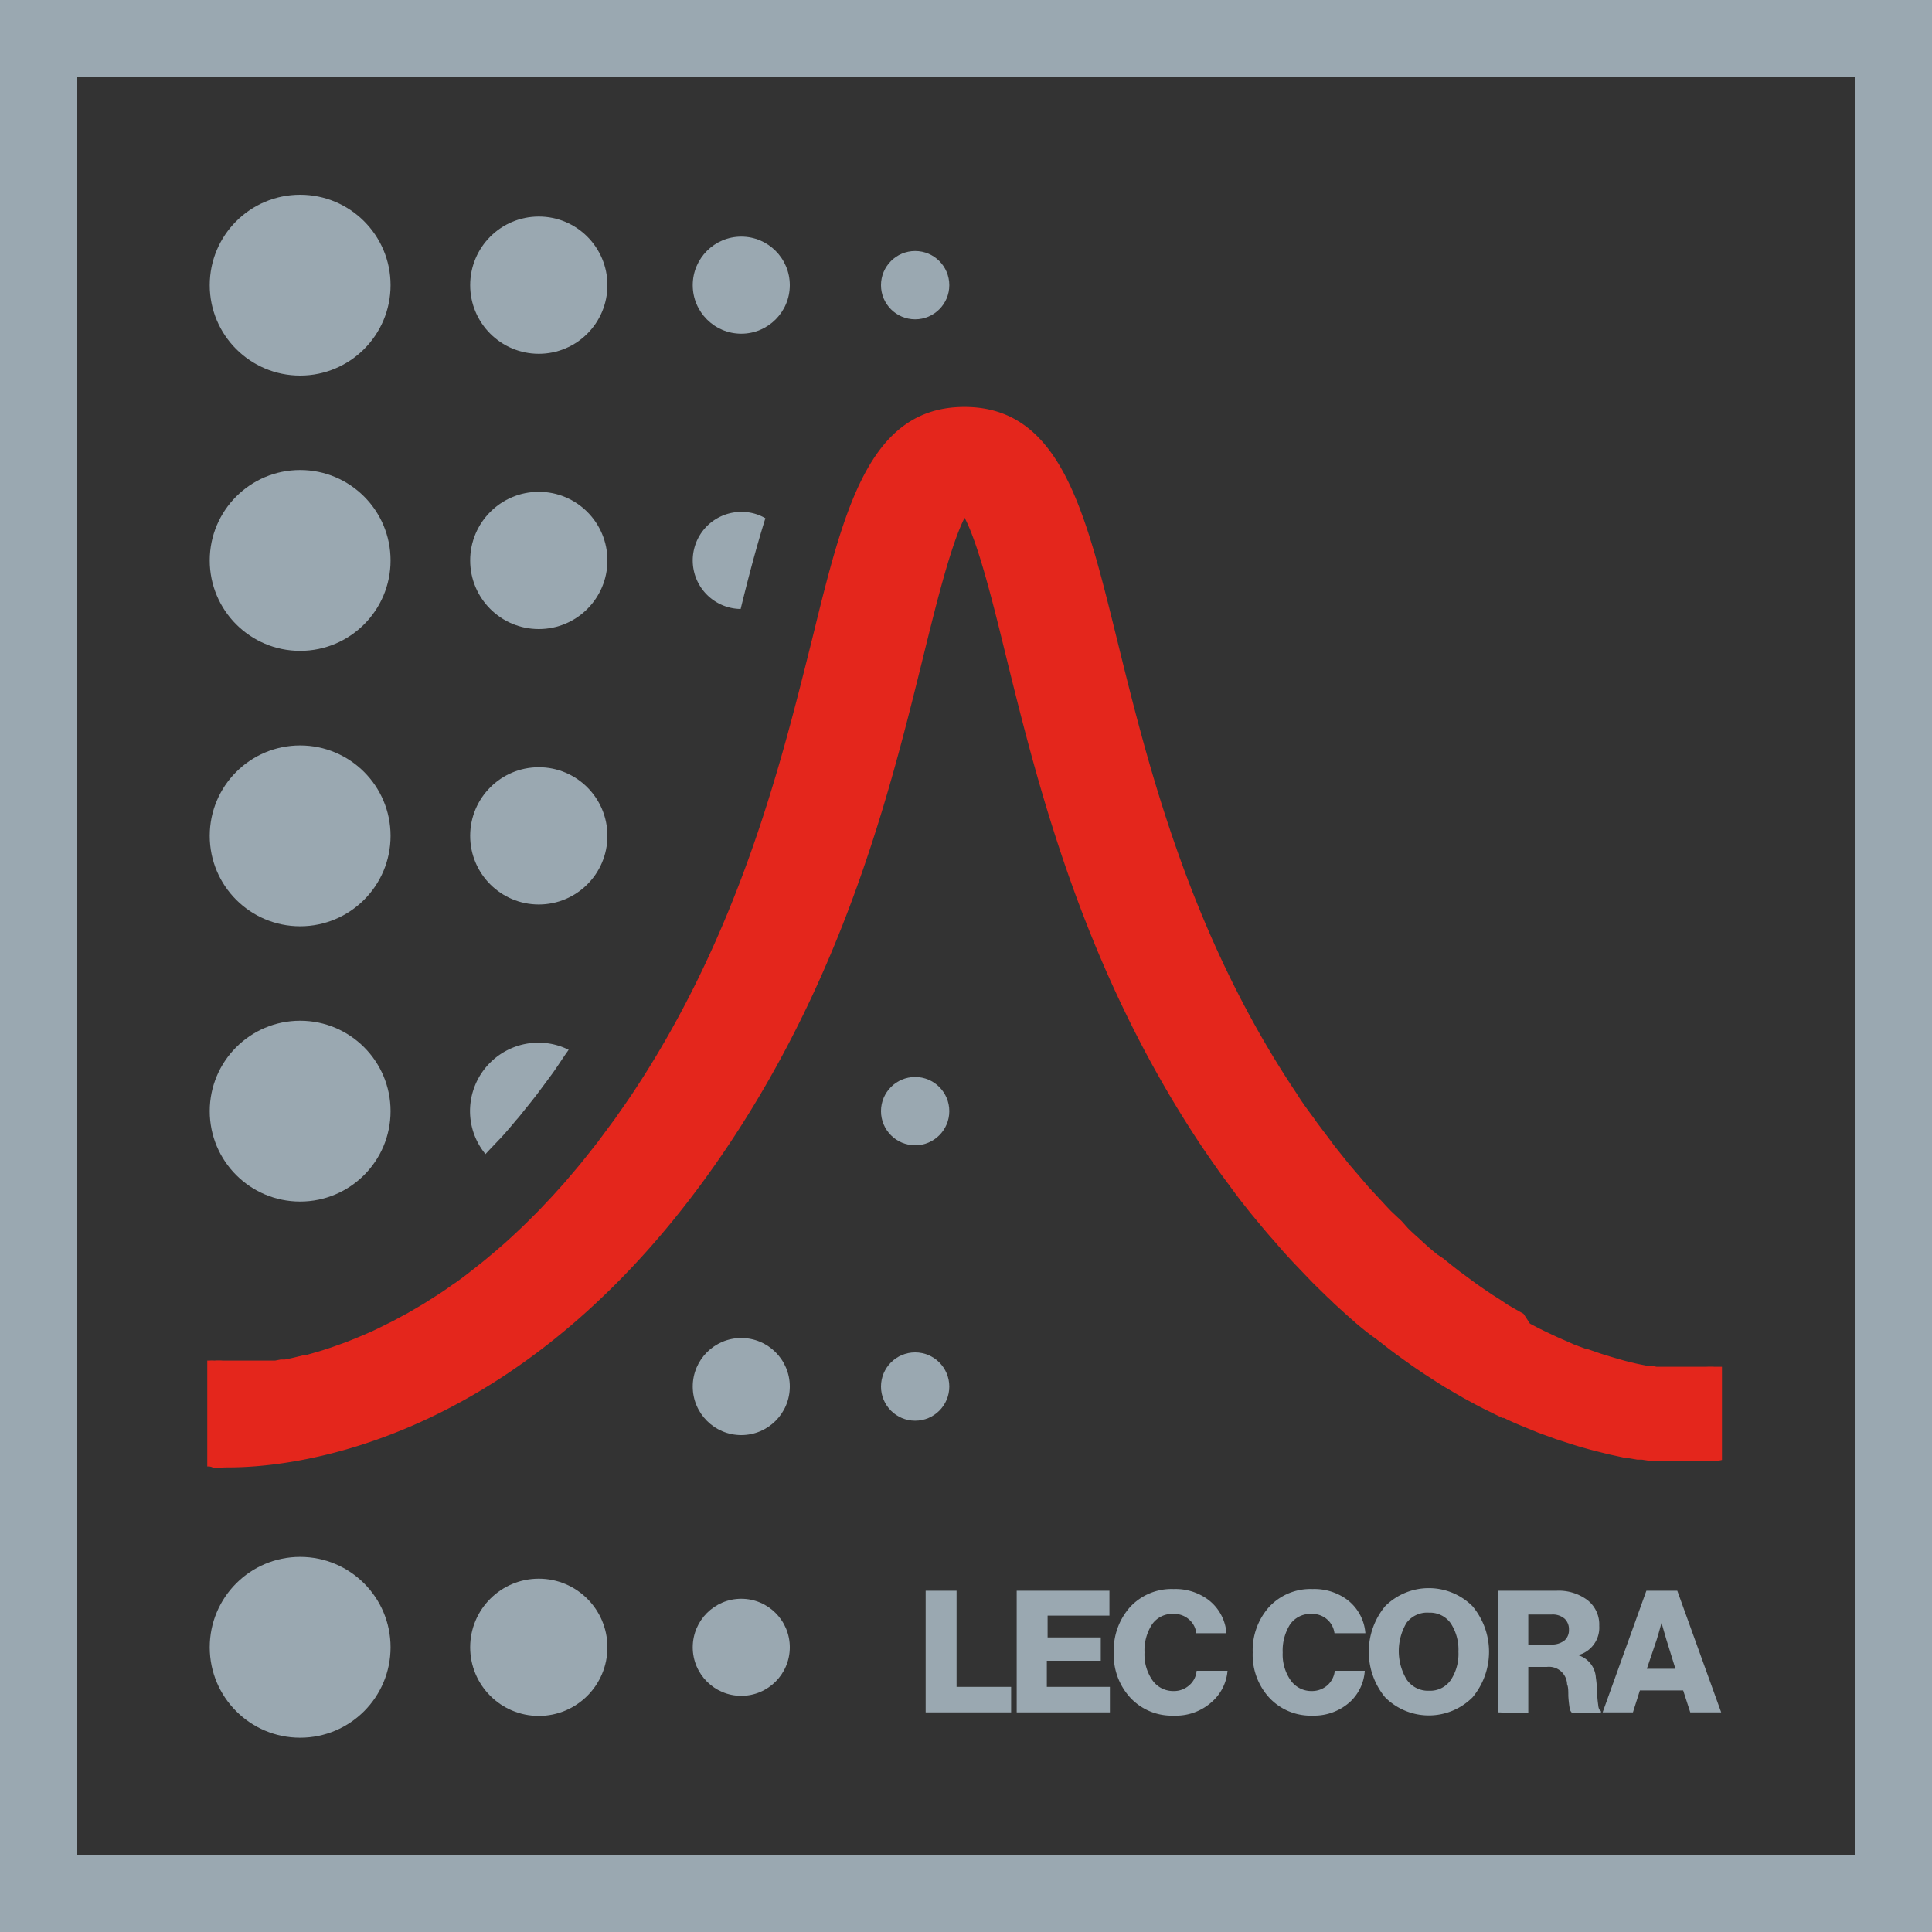 <?xml version="1.0" encoding="UTF-8"?> <svg xmlns="http://www.w3.org/2000/svg" width="125" height="125" viewBox="0 0 125 125"><rect x="0" y="0" width="125" height="125" fill="#333333" stroke="none"/><defs><style>.cls-1{fill:#9aa8b1;}.cls-2{fill:#e4261c;}.cls-3{fill:#fff;}</style></defs><g id="Ebene_2" data-name="Ebene 2"><g id="Ebene_1-2" data-name="Ebene 1"><path class="cls-1" d="M125,125H0V0H125ZM5,120H120V5H5Z"></path><circle class="cls-1" cx="19.42" cy="18.45" r="5.85"></circle><circle class="cls-1" cx="34.86" cy="18.45" r="4.44"></circle><circle class="cls-1" cx="47.96" cy="18.45" r="3.14"></circle><circle class="cls-1" cx="59.21" cy="18.45" r="2.21"></circle><circle class="cls-1" cx="19.42" cy="36.26" r="5.85"></circle><circle class="cls-1" cx="34.86" cy="36.26" r="4.44"></circle><circle class="cls-1" cx="19.42" cy="54.08" r="5.85"></circle><circle class="cls-1" cx="34.86" cy="54.08" r="4.44"></circle><circle class="cls-1" cx="19.42" cy="71.89" r="5.85"></circle><circle class="cls-1" cx="59.21" cy="71.89" r="2.21"></circle><circle class="cls-1" cx="47.96" cy="89.71" r="3.14"></circle><circle class="cls-1" cx="59.21" cy="89.71" r="2.21"></circle><circle class="cls-1" cx="19.42" cy="106.58" r="5.85"></circle><circle class="cls-1" cx="34.86" cy="106.58" r="4.44"></circle><circle class="cls-1" cx="47.96" cy="106.58" r="3.14"></circle><path class="cls-2" d="M111.41,88.43l-.15,0-.32,0a5.23,5.23,0,0,0-.56,0h-1.44l-.45,0h-.13l-.38,0-.2,0-.36,0-.24,0-.37-.07-.27,0-.4-.08-.29-.06-.42-.1-.31-.08-.46-.13-.31-.09-.53-.16-.28-.09-.84-.29-.08,0-.8-.3-.31-.14-.6-.26-.37-.17-.57-.27-.41-.2-.57-.3L98.57,85,98,84.68l-.43-.25L97,84.05l-.43-.27-.65-.44-.4-.28-.8-.59-.26-.19c-.36-.28-.72-.56-1.08-.86L93,81.17q-.41-.33-.81-.69l-.4-.37c-.24-.21-.47-.42-.7-.65L90.68,79,90,78.36c-.15-.16-.31-.32-.46-.49l-.66-.71c-.16-.17-.32-.34-.47-.52l-.66-.77-.47-.55-.68-.85c-.15-.19-.3-.37-.44-.57s-.5-.66-.75-1c-.13-.17-.25-.33-.37-.51-.38-.52-.75-1-1.12-1.6-7-10.43-9.68-21.43-11.66-29.46-2.06-8.36-3.68-15-9.86-15s-7.79,6.6-9.85,15c-2,8-4.69,19-11.66,29.46-.37.55-.74,1.07-1.1,1.59l-.37.5-.74,1-.44.56-.67.84-.47.56-.64.75-.48.53c-.21.24-.43.47-.64.69l-.47.5-.64.64-.47.46-.64.6-.45.41L32,81l-.42.35c-.24.21-.49.4-.74.6l-.33.26c-.35.28-.7.54-1.05.79l-.1.06c-.32.23-.63.45-.94.65l-.36.23-.66.42-.41.24-.6.35-.41.22-.57.31-.41.2-.54.27-.4.19-.53.23-.38.16-.52.21-.36.14-.53.19-.31.11-.58.19-.23.07-.77.22-.12,0-.61.15-.25.06-.43.09-.27,0-.37.07-.26,0-.34,0-.24,0-.3,0-.22,0-.28,0-.19,0-.25,0H14.42a3.35,3.35,0,0,0-.55,0,1.73,1.73,0,0,0-.32,0l-.14,0v6.85c.12,0,.22,0,.34.06s.45,0,1.05,0c4.12,0,19.34-1.41,32.32-20.83,7.64-11.43,10.51-23.1,12.61-31.61.81-3.29,1.78-7.24,2.68-9,.91,1.73,1.88,5.68,2.69,9,2.1,8.51,5,20.18,12.61,31.61.44.65.88,1.28,1.32,1.9l.44.59c.3.41.59.81.89,1.19l.52.66.83,1c.18.21.36.43.55.64s.54.63.81.93l.55.6.84.88.51.53.92.9c.15.13.29.27.43.41.45.41.89.82,1.34,1.2l.06.06c.43.36.85.71,1.28,1l.44.34c.3.24.59.46.89.68l.51.37c.27.19.54.39.81.57l.52.35.79.51.51.32.8.47.47.27.87.47.37.19,1.22.6.1,0c.36.18.73.34,1.09.49l.39.16.76.31.44.16.69.25.43.14.65.21.42.13.64.18.38.1.68.17.29.07.92.2.1,0,.76.13.29,0,.53.08.3,0,.45,0,.29,0,.41,0,.25,0,.38,0h.22l.38,0h1.31l.33,0a3.23,3.23,0,0,0,.33-.06Z"></path><path class="cls-1" d="M48,33.12a3.14,3.14,0,0,0-.08,6.28c.49-2,1-3.95,1.6-5.87A3,3,0,0,0,48,33.12Z"></path><path class="cls-1" d="M32.28,73.75c.15-.15.29-.31.43-.47s.39-.45.58-.68l.08-.1c.12-.13.23-.26.34-.4s.41-.51.61-.76l.15-.19.25-.32.67-.9.17-.23.17-.23c.34-.47.67-1,1-1.46l.06-.09a4.37,4.37,0,0,0-1.94-.46,4.43,4.43,0,0,0-4.44,4.43,4.38,4.38,0,0,0,1,2.78l.28-.3Z"></path><polygon class="cls-3" points="110.65 95.36 110.65 95.36 110.65 95.36 110.65 95.36"></polygon><path class="cls-1" d="M59.89,110.79v-7.87h2v6.22h3.53v1.65Z"></path><path class="cls-1" d="M65.78,110.79v-7.87h6v1.61h-4v1.41h3.44v1.51H67.73v1.69h4.08v1.65Z"></path><path class="cls-1" d="M75.94,111a3.66,3.66,0,0,1-2.8-1.15,4.09,4.09,0,0,1-1.08-2.93,4.21,4.21,0,0,1,1.06-2.95,3.66,3.66,0,0,1,2.81-1.16,3.56,3.56,0,0,1,2.24.69,3,3,0,0,1,1.18,2.17H77.4a1.37,1.37,0,0,0-.47-.89,1.44,1.44,0,0,0-1-.36,1.59,1.59,0,0,0-1.4.69,3.1,3.1,0,0,0-.48,1.81,2.92,2.92,0,0,0,.51,1.79,1.64,1.64,0,0,0,1.38.7,1.48,1.48,0,0,0,1-.37,1.37,1.37,0,0,0,.48-.94h2a3,3,0,0,1-1,2A3.46,3.46,0,0,1,75.94,111Z"></path><path class="cls-1" d="M84.93,111a3.66,3.66,0,0,1-2.8-1.15,4.09,4.09,0,0,1-1.08-2.93,4.21,4.21,0,0,1,1.06-2.95,3.65,3.65,0,0,1,2.81-1.16,3.58,3.58,0,0,1,2.24.69,3,3,0,0,1,1.18,2.17h-2a1.42,1.42,0,0,0-.47-.89,1.45,1.45,0,0,0-1-.36,1.61,1.61,0,0,0-1.41.69,3.18,3.18,0,0,0-.47,1.81,2.92,2.92,0,0,0,.51,1.79,1.64,1.64,0,0,0,1.38.7,1.51,1.51,0,0,0,1-.37,1.45,1.45,0,0,0,.48-.94h1.94a3,3,0,0,1-.94,2A3.46,3.46,0,0,1,84.93,111Z"></path><path class="cls-1" d="M95.27,109.82a4,4,0,0,1-5.65,0,4.63,4.63,0,0,1,0-5.9,4,4,0,0,1,5.65,0,4.6,4.6,0,0,1,0,5.9Zm-2.81-.43a1.62,1.62,0,0,0,1.41-.7,3.06,3.06,0,0,0,.49-1.82,3.12,3.12,0,0,0-.49-1.83,1.64,1.64,0,0,0-1.41-.7A1.67,1.67,0,0,0,91,105a3.58,3.58,0,0,0,0,3.65A1.67,1.67,0,0,0,92.46,109.39Z"></path><path class="cls-1" d="M96.94,110.79v-7.87h3.76a3.11,3.11,0,0,1,2,.6,2,2,0,0,1,.77,1.67,1.84,1.84,0,0,1-1.37,1.9v0a1.61,1.61,0,0,1,1.15,1.44q.06.39.09,1c0,.37.05.66.07.84s.09.3.17.33v.1h-1.89a.5.5,0,0,1-.14-.32,7.51,7.51,0,0,1-.08-.75c0-.32,0-.58-.08-.76a1.17,1.17,0,0,0-1.31-1.12H98.88v3Zm1.94-4.39h1.47a1.31,1.31,0,0,0,.87-.26.88.88,0,0,0,.29-.7.93.93,0,0,0-.28-.71,1.18,1.18,0,0,0-.84-.27H98.88Z"></path><path class="cls-1" d="M103.69,110.79l2.83-7.87h2l2.84,7.87h-2l-.46-1.42H106.1l-.45,1.42Zm2.86-2.82h1.85l-.59-1.9L107.5,105h0c-.13.47-.23.84-.32,1.11Z"></path></g></g></svg> 